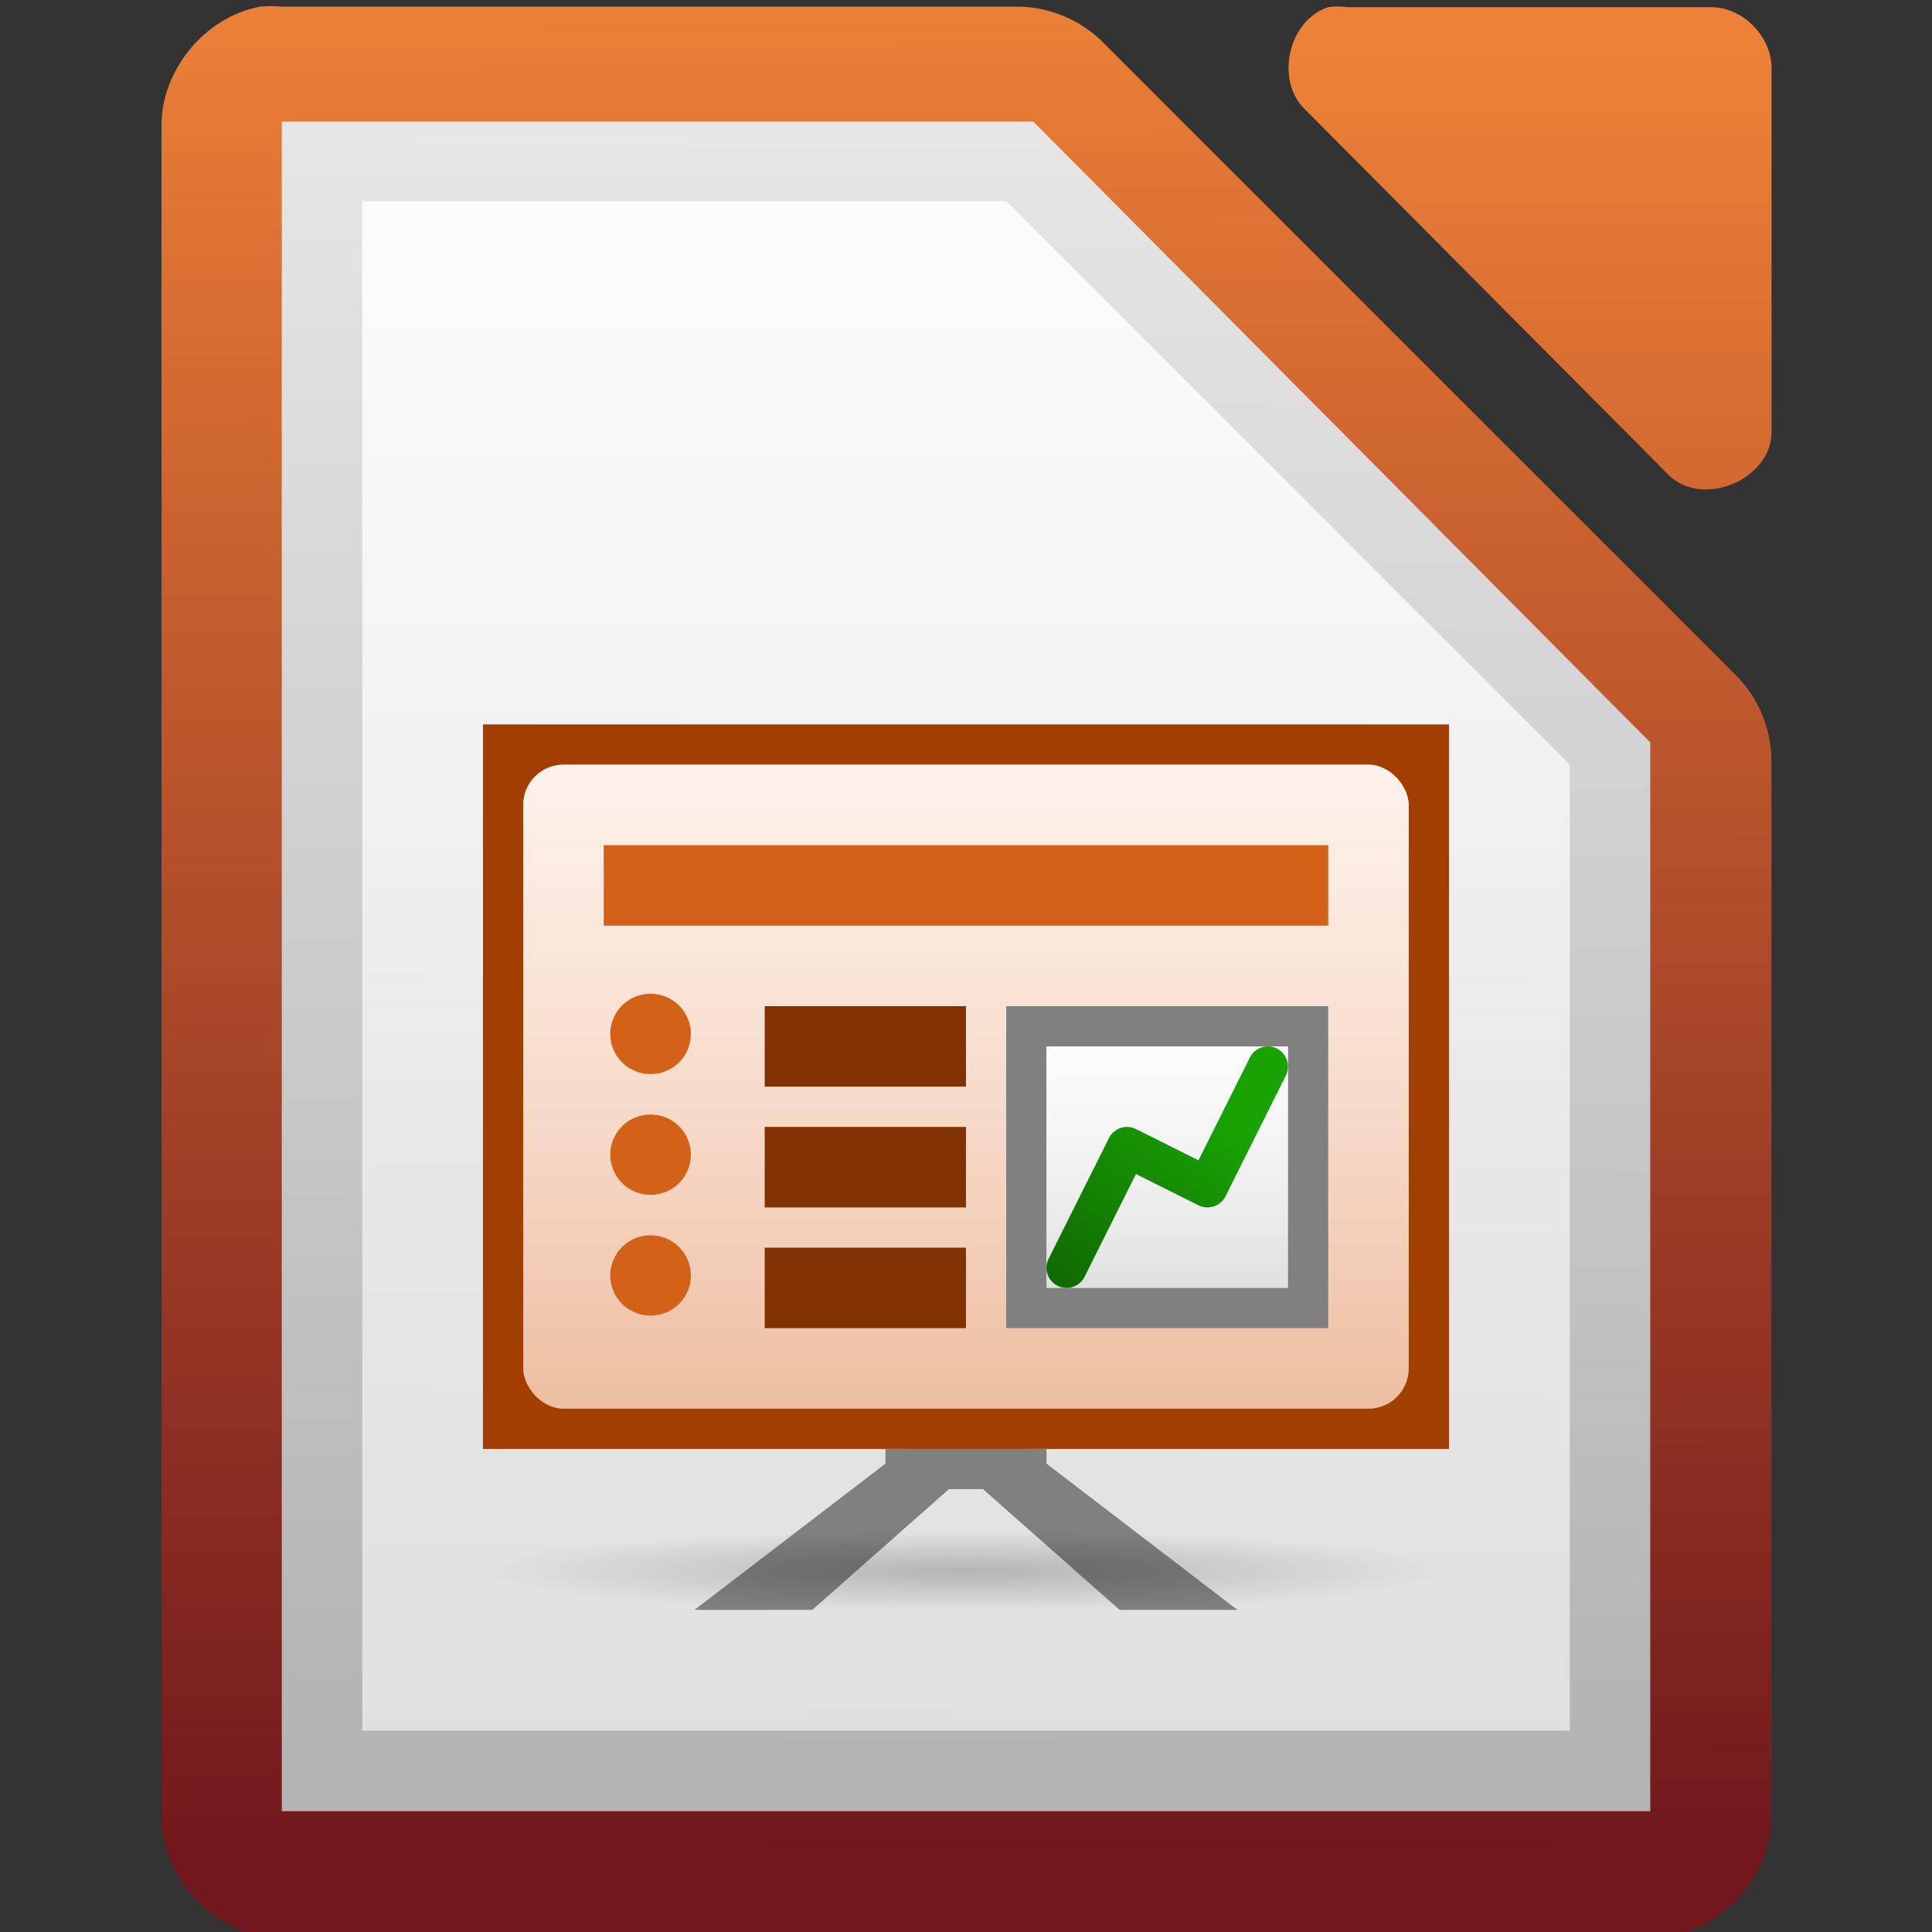 <?xml version="1.0" encoding="UTF-8" standalone="no"?>
<!-- Created with Inkscape (http://www.inkscape.org/) -->

<svg
   xmlns:dc="http://purl.org/dc/elements/1.1/"
   xmlns:cc="http://creativecommons.org/ns#"
   xmlns:rdf="http://www.w3.org/1999/02/22-rdf-syntax-ns#"
   xmlns:svg="http://www.w3.org/2000/svg"
   xmlns="http://www.w3.org/2000/svg"
   xmlns:xlink="http://www.w3.org/1999/xlink"
   version="1.1"
   width="48"
   height="48"
   id="svg16266">
  <rect width="100%" height="100%" fill="#333333" stroke="none"/>
  <defs
     id="defs16268">
    <linearGradient
       x1="889"
       y1="-1054.638"
       x2="881.773"
       y2="-1044.551"
       id="linearGradient54890"
       xlink:href="#linearGradient13214-3"
       gradientUnits="userSpaceOnUse"
       gradientTransform="matrix(0.482,0,0,0.479,-398.822,532.412)" />
    <linearGradient
       id="linearGradient13214-3">
      <stop
         id="stop13216-0"
         style="stop-color:#18a303;stop-opacity:1"
         offset="0" />
      <stop
         id="stop13218-4"
         style="stop-color:#106802;stop-opacity:1"
         offset="1" />
    </linearGradient>
    <linearGradient
       x1="714"
       y1="-1063.638"
       x2="714"
       y2="-1083.638"
       id="linearGradient54893"
       xlink:href="#linearGradient15606-5"
       gradientUnits="userSpaceOnUse"
       gradientTransform="matrix(0.154,0,0,0.3,-83.846,351.092)" />
    <linearGradient
       id="linearGradient15606-5">
      <stop
         id="stop15608-1"
         style="stop-color:#ffffff;stop-opacity:0.588"
         offset="0" />
      <stop
         id="stop15610-5-7"
         style="stop-color:#ffffff;stop-opacity:0.863"
         offset="1" />
    </linearGradient>
    <linearGradient
       x1="523"
       y1="-1064.638"
       x2="523"
       y2="-1088.638"
       id="linearGradient54896"
       xlink:href="#linearGradient10286-8"
       gradientUnits="userSpaceOnUse"
       gradientTransform="matrix(0.171,0,0,0.25,-63.657,298.161)" />
    <linearGradient
       id="linearGradient10286-8">
      <stop
         id="stop10288-2-1"
         style="stop-color:#b3b3b3;stop-opacity:1"
         offset="0" />
      <stop
         id="stop10290-6"
         style="stop-color:#e6e6e6;stop-opacity:1"
         offset="1" />
    </linearGradient>
    <linearGradient
       x1="370"
       y1="-1048.672"
       x2="370"
       y2="-918.602"
       id="linearGradient54901"
       xlink:href="#linearGradient13785-5"
       gradientUnits="userSpaceOnUse"
       gradientTransform="matrix(0.278,0,0,0.5,-83.778,523.819)" />
    <linearGradient
       id="linearGradient13785-5">
      <stop
         id="stop13787-5"
         style="stop-color:#a33e03;stop-opacity:1"
         offset="0" />
      <stop
         id="stop13789-99"
         style="stop-color:#622502;stop-opacity:1"
         offset="1" />
    </linearGradient>
    <linearGradient
       x1="370"
       y1="-1048.672"
       x2="370"
       y2="-918.602"
       id="linearGradient54905"
       xlink:href="#linearGradient13785-5"
       gradientUnits="userSpaceOnUse"
       gradientTransform="matrix(0.278,0,0,0.5,-83.778,520.819)" />
    <linearGradient
       x1="370"
       y1="-1048.672"
       x2="370"
       y2="-918.602"
       id="linearGradient54909"
       xlink:href="#linearGradient13785-5"
       gradientUnits="userSpaceOnUse"
       gradientTransform="matrix(0.278,0,0,0.5,-83.778,517.819)" />
    <linearGradient
       x1="812"
       y1="-1075.638"
       x2="812"
       y2="-1115.638"
       id="linearGradient54913"
       xlink:href="#linearGradient15606-6"
       gradientUnits="userSpaceOnUse"
       gradientTransform="matrix(0.367,0,0,0.4,-264.934,465.256)" />
    <linearGradient
       id="linearGradient15606-6">
      <stop
         id="stop15608-8"
         style="stop-color:#ffffff;stop-opacity:0.588"
         offset="0" />
      <stop
         id="stop15610-7"
         style="stop-color:#ffffff;stop-opacity:0.863"
         offset="1" />
    </linearGradient>
    <radialGradient
       cx="152.333"
       cy="-754.638"
       r="15"
       fx="152.333"
       fy="-754.638"
       id="radialGradient54916"
       xlink:href="#linearGradient16134-3-1-9"
       gradientUnits="userSpaceOnUse"
       gradientTransform="matrix(7.61786e-7,0.068,-0.802,0,-581.252,28.675)" />
    <linearGradient
       id="linearGradient16134-3-1-9">
      <stop
         id="stop16136-6-3-9"
         style="stop-color:#000000;stop-opacity:0.502"
         offset="0" />
      <stop
         id="stop16138-4-6-6"
         style="stop-color:#000000;stop-opacity:0"
         offset="1" />
    </linearGradient>
    <linearGradient
       x1="756"
       y1="-860.638"
       x2="756"
       y2="-876.638"
       id="linearGradient54919"
       xlink:href="#linearGradient13791-7"
       gradientUnits="userSpaceOnUse"
       gradientTransform="translate(-725.001,895.638)" />
    <linearGradient
       id="linearGradient13791-7">
      <stop
         id="stop13793-4"
         style="stop-color:#d36118;stop-opacity:1"
         offset="0" />
      <stop
         id="stop13795-6"
         style="stop-color:#f09e6f;stop-opacity:1"
         offset="1" />
    </linearGradient>
    <linearGradient
       x1="209.062"
       y1="-765.461"
       x2="209.062"
       y2="-781.623"
       id="linearGradient43922"
       xlink:href="#linearGradient15606-1"
       gradientUnits="userSpaceOnUse"
       gradientTransform="matrix(1.5,0,0,1.5,-304.999,1176.958)" />
    <linearGradient
       id="linearGradient15606-1">
      <stop
         id="stop15608-0"
         style="stop-color:#ffffff;stop-opacity:0.588"
         offset="0" />
      <stop
         id="stop15610-5"
         style="stop-color:#ffffff;stop-opacity:0.863"
         offset="1" />
    </linearGradient>
    <linearGradient
       x1="294.343"
       y1="256.581"
       x2="294.418"
       y2="243.139"
       id="linearGradient43925"
       xlink:href="#linearGradient10286-3"
       gradientUnits="userSpaceOnUse"
       gradientTransform="matrix(2.992,0,0,3.005,-870.711,-727.442)" />
    <linearGradient
       id="linearGradient10286-3">
      <stop
         id="stop10288-8"
         style="stop-color:#b3b3b3;stop-opacity:1"
         offset="0" />
      <stop
         id="stop10290-7"
         style="stop-color:#e6e6e6;stop-opacity:1"
         offset="1" />
    </linearGradient>
    <linearGradient
       x1="110.969"
       y1="976.3"
       x2="110.969"
       y2="992.375"
       id="linearGradient7105-9"
       xlink:href="#linearGradient2490-113-580"
       gradientUnits="userSpaceOnUse" />
    <linearGradient
       id="linearGradient2490-113-580">
      <stop
         id="stop15640"
         style="stop-color:#ed8137;stop-opacity:1"
         offset="0" />
      <stop
         id="stop5569"
         style="stop-color:#71171c;stop-opacity:1"
         offset="1" />
    </linearGradient>
    <linearGradient
       x1="110.969"
       y1="976.3"
       x2="111"
       y2="991.875"
       id="linearGradient7101-1"
       xlink:href="#linearGradient2490-113-580"
       gradientUnits="userSpaceOnUse"
       gradientTransform="matrix(1,0,0,1,0,-0.106)" />
    <linearGradient
       x1="110.969"
       y1="976.3"
       x2="110.969"
       y2="992.375"
       id="linearGradient16950"
       xlink:href="#linearGradient2490-113-580"
       gradientUnits="userSpaceOnUse"
       gradientTransform="matrix(1.004,0,0,1.01,-1.166,-9.366)" />
  </defs>
  <g
     transform="translate(0,-0.002)"
     id="layer1">
    <g
       transform="matrix(3,0,0,2.999,-328.988,-2927.972)"
       id="g7055"
       style="fill:url(#linearGradient7105-9);fill-opacity:1;display:inline">
      <path
         d="m 111.812,976.373 c -0.458,0.087 -0.821,0.533 -0.812,1 l 0,14.001 c 5e-5,0.524 0.476,1 1,1 l 11.333,0 c 0.524,-5e-5 1,-0.476 1,-1 l 0,-8.731 c 0.006,-0.264 -0.098,-0.529 -0.281,-0.719 l -5.27,-5.271 c -0.19,-0.184 -0.455,-0.287 -0.719,-0.281 l -6.063,0 c -0.062,-0.006 -0.125,-0.006 -0.188,0 z"
         id="path7057"
         style="font-size:medium;font-style:normal;font-variant:normal;font-weight:normal;font-stretch:normal;text-indent:0pt;text-align:start;text-decoration:none;line-height:normal;letter-spacing:normal;word-spacing:normal;text-transform:none;direction:ltr;text-anchor:start;color:#000000;fill:url(#linearGradient7101-1);fill-opacity:1;stroke:none;stroke-width:2;marker:none;visibility:visible;display:inline;overflow:visible;font-family:Andale Mono" />
      <path
         d="m 120.663,976.376 c -0.333,0.107 -0.445,0.613 -0.188,0.852 l 3.012,3.029 c 0.278,0.265 0.832,0.038 0.847,-0.347 l 0,-3.029 c -3e-5,-0.264 -0.239,-0.505 -0.502,-0.505 l -3.012,0 c -0.052,-0.008 -0.105,-0.008 -0.157,0 z"
         id="path7059"
         style="font-size:medium;font-style:normal;font-variant:normal;font-weight:normal;font-stretch:normal;text-indent:0pt;text-align:start;text-decoration:none;line-height:normal;letter-spacing:normal;word-spacing:normal;text-transform:none;direction:ltr;text-anchor:start;color:#000000;fill:url(#linearGradient16950);fill-opacity:1;fill-rule:nonzero;stroke:none;stroke-width:1;marker:none;visibility:visible;display:inline;overflow:visible;font-family:Andale Mono" />
    </g>
    <path
       d="m 7.001,3.023 0,0.75 0,40.5 0,0.727 0.75,0 32.499,0 0.75,0 0,-0.727 0,-25.5 0,-0.328 -0.234,-0.234 -14.906,-15 -0.187,-0.188 -0.328,0 -17.593,0 -0.75,0 z"
       id="path7061"
       style="font-size:medium;font-style:normal;font-variant:normal;font-weight:normal;font-stretch:normal;text-indent:0pt;text-align:start;text-decoration:none;line-height:normal;letter-spacing:normal;word-spacing:normal;text-transform:none;direction:ltr;text-anchor:start;color:#000000;fill:url(#linearGradient43925);fill-opacity:1;fill-rule:nonzero;stroke:none;stroke-width:1;marker:none;visibility:visible;display:inline;overflow:visible;font-family:Andale Mono" />
    <path
       d="m 9.001,5 16,0 14,14 0,24 -30,0 0,-38 z"
       id="path7063"
       style="fill:url(#linearGradient43922);fill-opacity:1;stroke:none;display:inline" />
    <path
       d="m 24.758,34.251 -7.504,5.749 2.927,0 6.504,-5.749 -1.927,0 z"
       id="path7205"
       style="fill:#808080;stroke:none;display:inline" />
    <path
       d="m 23.24,34.251 7.504,5.749 -2.927,0 -6.504,-5.749 1.927,0 z"
       id="path7207"
       style="fill:#808080;stroke:none;display:inline" />
    <rect
       width="24"
       height="18"
       x="11.999"
       y="18"
       id="rect7123"
       style="color:#000000;fill:#a33e03;fill-opacity:1;fill-rule:nonzero;stroke:none;stroke-width:1;marker:none;visibility:visible;display:inline;overflow:visible" />
    <rect
       width="22"
       height="16"
       rx="1"
       ry="1"
       x="12.999"
       y="19"
       id="rect7125"
       style="color:#000000;fill:url(#linearGradient54919);fill-opacity:1;fill-rule:nonzero;stroke:none;stroke-width:1;marker:none;visibility:visible;display:inline;overflow:visible" />
    <path
       d="m 12.685,38 22.629,0 c 0.38,0 0.686,0.302 0.686,0.676 l 0,0.647 c 0,0.375 -0.306,0.676 -0.686,0.676 l -22.629,0 c -0.38,0 -0.686,-0.302 -0.686,-0.676 l 0,-0.647 c 0,-0.375 0.306,-0.676 0.686,-0.676 z"
       id="path7213"
       style="opacity:0.4;color:#000000;fill:url(#radialGradient54916);fill-opacity:1;fill-rule:nonzero;stroke:none;stroke-width:1;marker:none;visibility:visible;display:inline;overflow:visible" />
    <rect
       width="22"
       height="16"
       rx="1"
       ry="1"
       x="12.999"
       y="19"
       id="rect7201"
       style="color:#000000;fill:url(#linearGradient54913);fill-opacity:1;fill-rule:nonzero;stroke:none;stroke-width:1;marker:none;visibility:visible;display:inline;overflow:visible" />
    <rect
       width="18"
       height="2"
       x="14.999"
       y="21"
       id="rect7147"
       style="color:#000000;fill:#d36118;fill-opacity:1;fill-rule:nonzero;stroke:none;stroke-width:5.011;marker:none;visibility:visible;display:inline;overflow:visible" />
    <rect
       width="5"
       height="2"
       x="18.999"
       y="25"
       id="rect7133"
       style="color:#000000;fill:url(#linearGradient54909);fill-opacity:1;fill-rule:nonzero;stroke:none;stroke-width:5.011;marker:none;visibility:visible;display:inline;overflow:visible" />
    <path
       d="m 901,651.75 a 5.5,5.25 0 1 1 -11,0 5.5,5.25 0 1 1 11,0 z"
       transform="matrix(0.182,0,0,0.19,-146.818,-98.143)"
       id="path7139"
       style="color:#000000;fill:#d36118;fill-opacity:1;fill-rule:nonzero;stroke:none;stroke-width:1;marker:none;visibility:visible;display:inline;overflow:visible" />
    <rect
       width="5"
       height="2"
       x="18.999"
       y="28"
       id="rect7217"
       style="color:#000000;fill:url(#linearGradient54905);fill-opacity:1;fill-rule:nonzero;stroke:none;stroke-width:5.011;marker:none;visibility:visible;display:inline;overflow:visible" />
    <path
       d="m 901,651.75 a 5.5,5.25 0 1 1 -11,0 5.5,5.25 0 1 1 11,0 z"
       transform="matrix(0.182,0,0,0.19,-146.818,-95.143)"
       id="path7219"
       style="color:#000000;fill:#d36118;fill-opacity:1;fill-rule:nonzero;stroke:none;stroke-width:1;marker:none;visibility:visible;display:inline;overflow:visible" />
    <rect
       width="5"
       height="2"
       x="18.999"
       y="31"
       id="rect7223"
       style="color:#000000;fill:url(#linearGradient54901);fill-opacity:1;fill-rule:nonzero;stroke:none;stroke-width:5.011;marker:none;visibility:visible;display:inline;overflow:visible" />
    <path
       d="m 901,651.75 a 5.5,5.25 0 1 1 -11,0 5.5,5.25 0 1 1 11,0 z"
       transform="matrix(0.182,0,0,0.19,-146.818,-92.143)"
       id="path7225"
       style="color:#000000;fill:#d36118;fill-opacity:1;fill-rule:nonzero;stroke:none;stroke-width:1;marker:none;visibility:visible;display:inline;overflow:visible" />
    <rect
       width="8"
       height="8"
       x="24.999"
       y="25"
       id="rect7149"
       style="color:#000000;fill:#808080;fill-opacity:1;fill-rule:nonzero;stroke:none;stroke-width:1;marker:none;visibility:visible;display:inline;overflow:visible" />
    <rect
       width="6"
       height="6"
       x="25.999"
       y="26"
       id="rect7151"
       style="color:#000000;fill:url(#linearGradient54896);fill-opacity:1;fill-rule:nonzero;stroke:none;stroke-width:1;marker:none;visibility:visible;display:inline;overflow:visible" />
    <rect
       width="6"
       height="6"
       x="25.999"
       y="26"
       id="rect7155"
       style="color:#000000;fill:url(#linearGradient54893);fill-opacity:1;fill-rule:nonzero;stroke:none;stroke-width:1;marker:none;visibility:visible;display:inline;overflow:visible" />
    <path
       d="m 26.499,31.5 1.5,-3 2,1 1.5,-3"
       id="path7171"
       style="fill:none;stroke:url(#linearGradient54890);stroke-width:1;stroke-linecap:round;stroke-linejoin:round;stroke-opacity:1;display:inline" />
    <rect
       width="4"
       height="1"
       x="21.999"
       y="36"
       id="rect8672"
       style="color:#000000;fill:#808080;fill-opacity:1;fill-rule:nonzero;stroke:none;stroke-width:1.3;marker:none;visibility:visible;display:inline;overflow:visible" />
  </g>
</svg>
